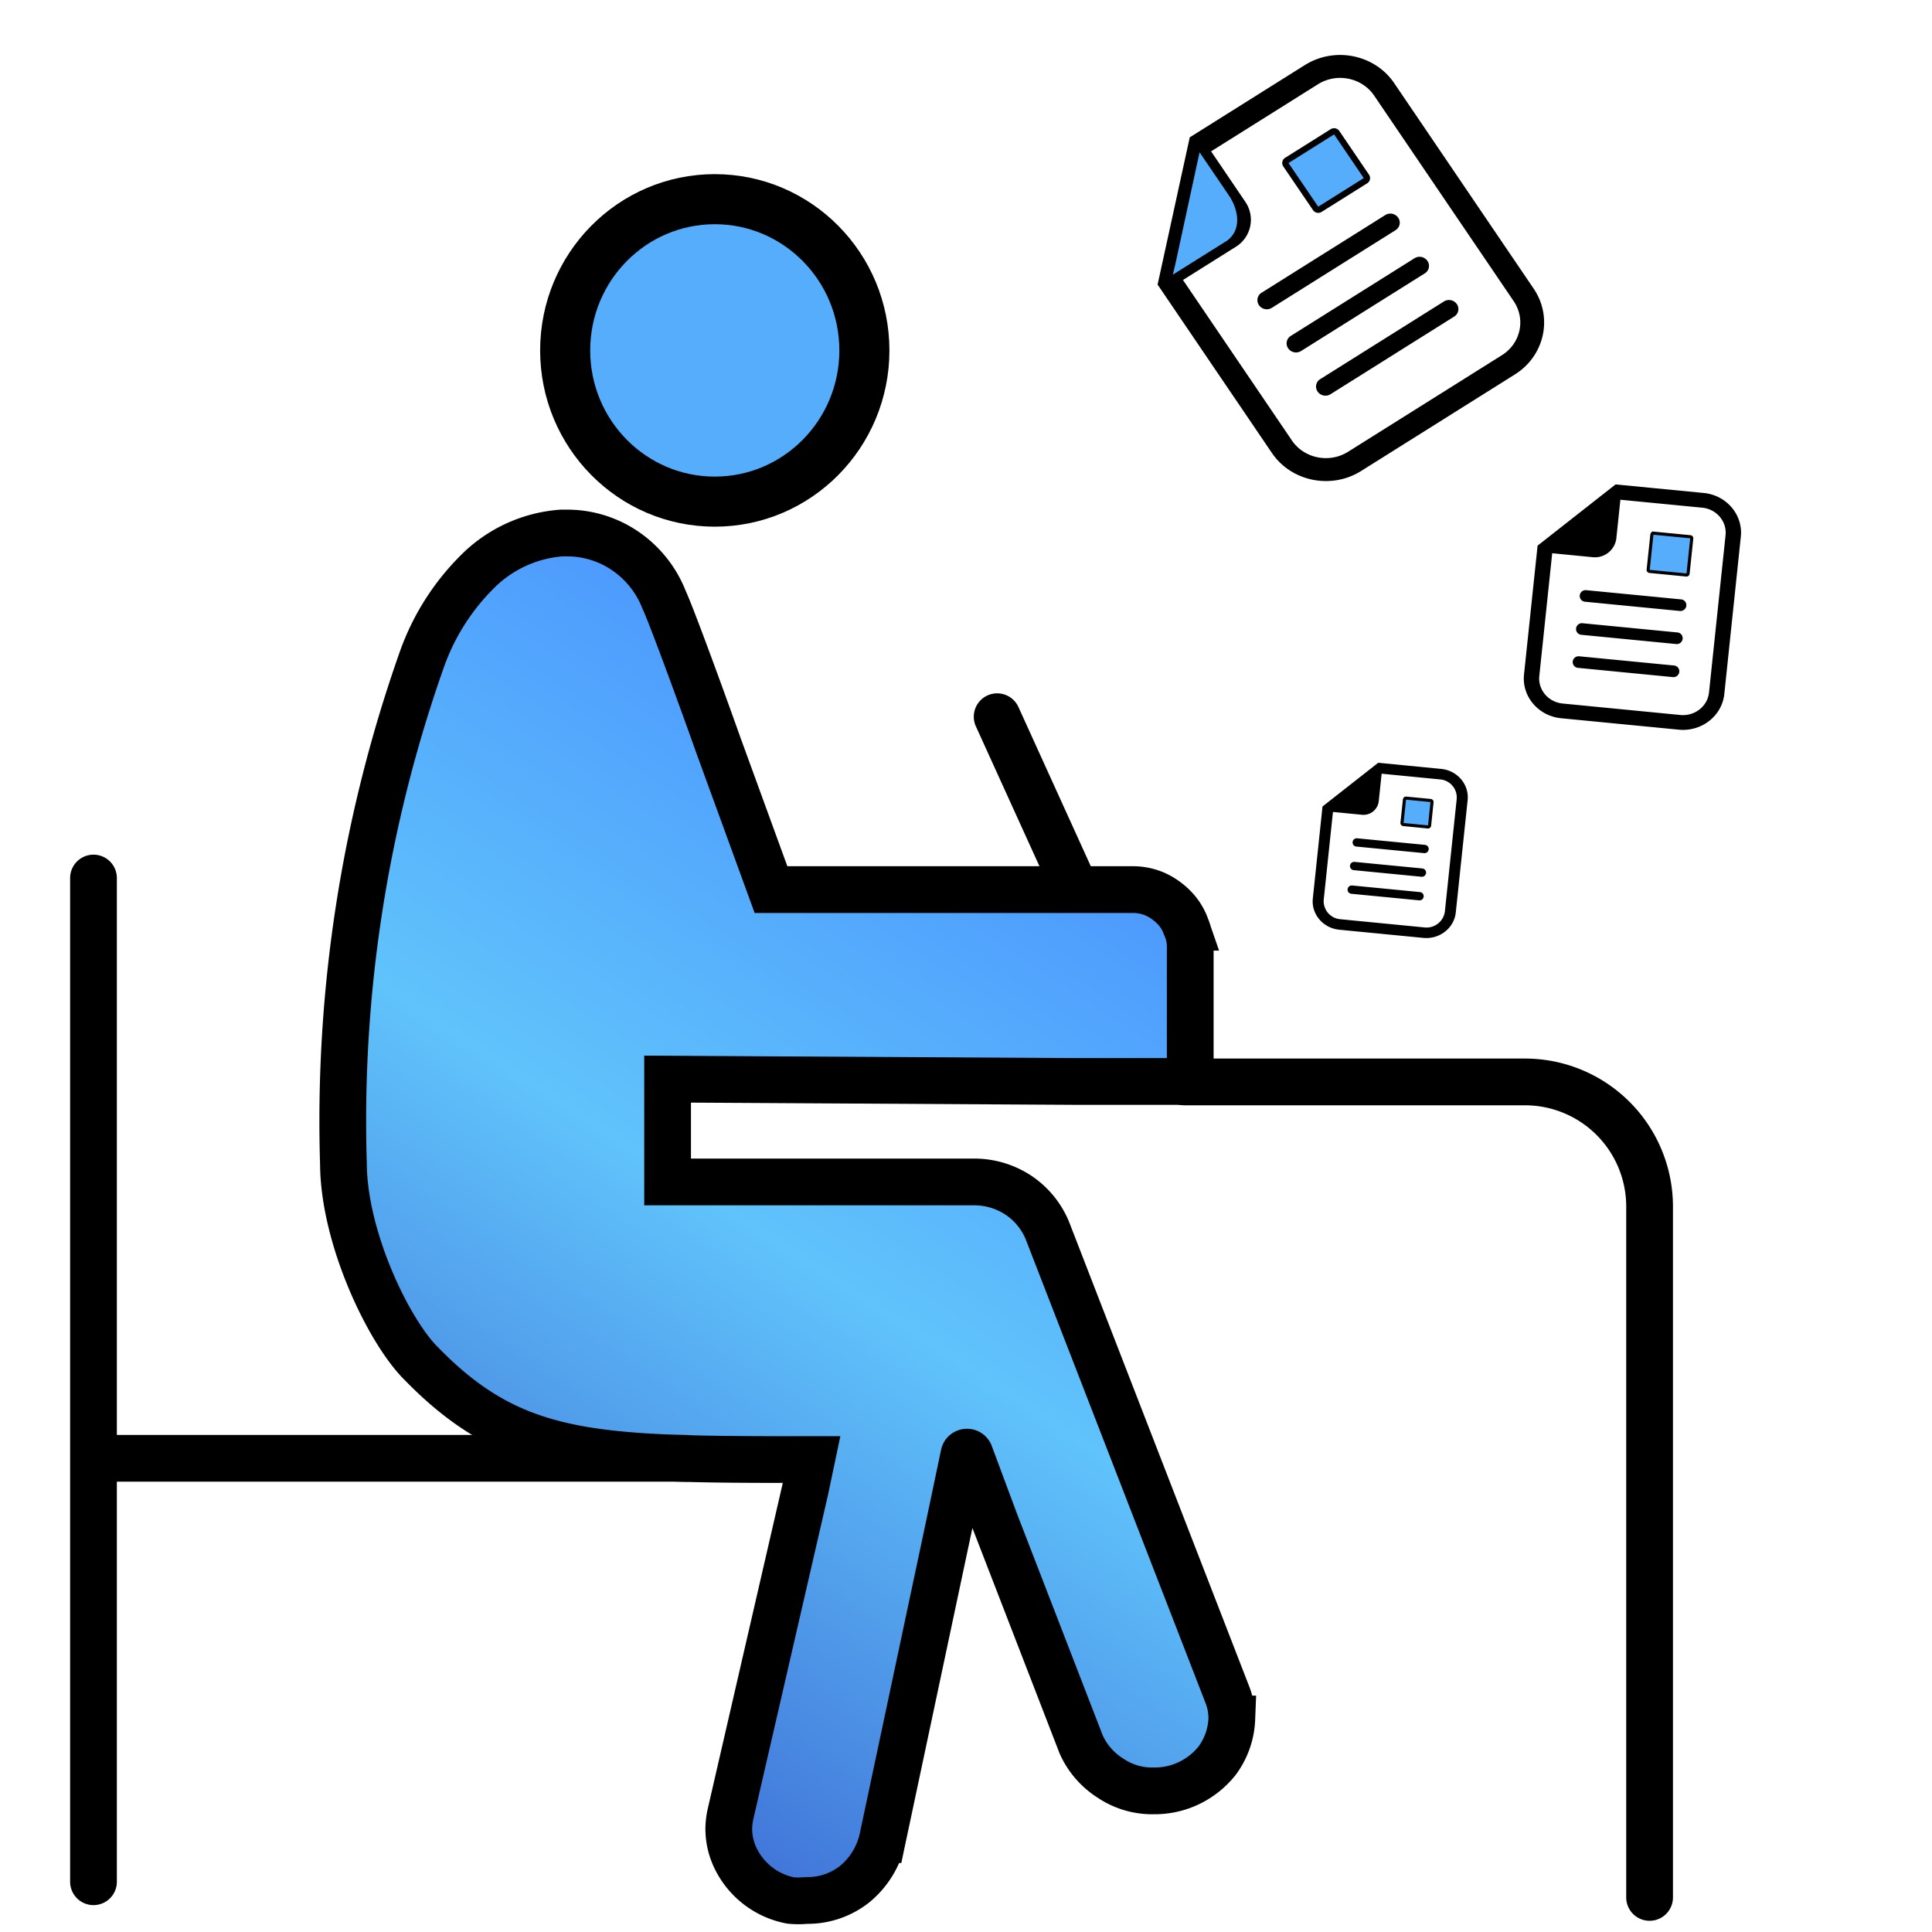 <svg width="62" height="62" fill="none" xmlns="http://www.w3.org/2000/svg"><path d="m41.876 2.087-3.43 2.154-.265.166-.066.299-.901 4.128-.066.298.174.256 3.495 5.148c.623.919 1.907 1.178 2.862.579l4.937-3.1c.955-.599 1.224-1.834.601-2.752L44.74 2.666c-.624-.919-1.908-1.178-2.863-.579Zm6.7 7.578c.393.58.224 1.356-.379 1.734l-4.936 3.099c-.603.378-1.41.215-1.803-.364l-3.495-5.149 1.688-1.06a1.02 1.02 0 0 0 .316-1.444l-1.102-1.624 3.43-2.153c.602-.378 1.41-.215 1.803.364l4.478 6.597Z" fill="#000"/><path d="m41.294 5.149 1.463-.919a.104.104 0 0 1 .141.03l.952 1.402a.096.096 0 0 1-.029.136l-1.463.918a.104.104 0 0 1-.14-.03l-.953-1.401a.096.096 0 0 1 .029-.136Z" fill="#55ADFC" stroke="#000" stroke-width=".2"/><path d="m44.457 6.9-3.972 2.494a.28.28 0 0 0-.084.398.306.306 0 0 0 .413.087l3.973-2.494a.28.28 0 0 0 .083-.398.306.306 0 0 0-.413-.087ZM45.395 8.286l-3.973 2.494a.281.281 0 0 0-.083.399.306.306 0 0 0 .413.086l3.972-2.493a.28.28 0 0 0 .084-.399.306.306 0 0 0-.413-.087ZM46.339 9.673l-3.972 2.494a.28.28 0 0 0-.084.398c.09.134.276.173.413.087l3.972-2.494a.28.28 0 0 0 .084-.398.306.306 0 0 0-.413-.087Z" fill="#000"/><path d="m38.41 5.28-.684 3.162-.088.372 1.754-1.1c.533-.42.263-1.119.062-1.416l-.958-1.41-.086.392Z" fill="#55ADFC"/><path d="m54.674 15.82-2.624-.255-.203-.02-.159.124-2.188 1.718-.158.124-.02.195-.415 3.94c-.074.702.46 1.332 1.191 1.403l3.777.367c.731.072 1.386-.442 1.46-1.145l.53-5.048c.074-.703-.46-1.332-1.19-1.403Zm.17 6.403c-.047.444-.458.766-.92.722l-3.776-.368c-.46-.045-.797-.44-.75-.884l.414-3.939 1.292.126a.693.693 0 0 0 .766-.601l.13-1.242 2.625.255c.46.045.796.44.75.884l-.531 5.047Z" fill="#000"/><path d="m53.066 17.11 1.18.115a.05.05 0 0 1 .044.055l-.118 1.127a.05.05 0 0 1-.055.045l-1.18-.115a.05.05 0 0 1-.045-.055l.119-1.127a.05.05 0 0 1 .055-.044Z" fill="#55ADFC" stroke="#000" stroke-width=".1"/><path d="m53.95 19.235-3.048-.296a.188.188 0 0 0-.206.167.185.185 0 0 0 .167.204l3.047.297a.189.189 0 0 0 .206-.168.185.185 0 0 0-.166-.204ZM53.831 20.296 50.783 20a.188.188 0 0 0-.205.167.185.185 0 0 0 .166.204l3.048.297a.189.189 0 0 0 .206-.168.185.185 0 0 0-.167-.204ZM53.724 21.357l-3.048-.296a.188.188 0 0 0-.205.167.185.185 0 0 0 .166.204l3.048.297a.188.188 0 0 0 .205-.168.185.185 0 0 0-.166-.204ZM46.247 24.675l-1.874-.183-.145-.014-.113.089-1.562 1.226-.113.089-.014.14-.296 2.812c-.053.502.328.951.85 1.002l2.697.262c.521.051.989-.316 1.041-.817l.38-3.604c.052-.502-.329-.951-.85-1.002Zm.121 4.572a.593.593 0 0 1-.656.515l-2.696-.263a.582.582 0 0 1-.536-.63l.296-2.813.922.09a.494.494 0 0 0 .547-.43l.093-.887 1.874.183a.582.582 0 0 1 .535.63l-.379 3.605Z" fill="#000"/><path d="m45.126 25.613.785.076a.05.05 0 0 1 .044.055l-.078.748a.05.05 0 0 1-.055.045l-.786-.077a.05.05 0 0 1-.044-.054l.079-.748a.05.05 0 0 1 .055-.045Z" fill="#55ADFC" stroke="#000" stroke-width=".1"/><path d="m45.73 27.113-2.176-.211a.134.134 0 0 0-.147.12.132.132 0 0 0 .119.145l2.176.211a.135.135 0 0 0 .146-.12.132.132 0 0 0-.118-.145ZM45.646 27.87l-2.176-.211a.135.135 0 0 0-.147.12.132.132 0 0 0 .119.145l2.176.212a.135.135 0 0 0 .146-.12.132.132 0 0 0-.118-.145ZM45.569 28.628l-2.177-.212a.135.135 0 0 0-.146.12.132.132 0 0 0 .118.146l2.177.211a.135.135 0 0 0 .146-.12.132.132 0 0 0-.118-.145Z" fill="#000"/><path d="M38.068 29.755c.096.228.14.475.128.723v4.227h-3.755l-13.017-.075v3.3h9.816c.502-.005.995.137 1.419.41.423.276.754.674.95 1.143l5.771 14.883c.102.253.153.525.15.798a2.41 2.41 0 0 1-.47 1.337 2.576 2.576 0 0 1-.903.72 2.549 2.549 0 0 1-1.124.25 2.392 2.392 0 0 1-1.398-.409 2.483 2.483 0 0 1-.938-1.078l-2.753-7.118-.819-2.2c-.034-.094-.17-.084-.191.014l-.484 2.304-2.134 10.052a2.634 2.634 0 0 1-.896 1.434 2.437 2.437 0 0 1-1.547.518 2.546 2.546 0 0 1-.502 0 2.476 2.476 0 0 1-1.793-1.413 2.176 2.176 0 0 1-.191-.885c.002-.155.02-.31.053-.463l2.4-10.418.204-.97c-6.923 0-9.512 0-12.505-3.06-1.039-1.007-2.507-4.026-2.518-6.442a44.447 44.447 0 0 1 2.518-16.177 7.485 7.485 0 0 1 1.771-2.804 4.248 4.248 0 0 1 2.71-1.251h.182c.674 0 1.333.206 1.888.593.555.386.982.93 1.227 1.564.181.377.982 2.534 1.75 4.691l1.675 4.595h11.619c.246 0 .49.052.715.15.227.105.433.251.608.432.172.178.303.391.384.625Z" fill="url(#a)" stroke="#000" stroke-width="1.5"/><ellipse cx="22.938" cy="11.245" rx="4.801" ry="4.853" fill="#55ADFC" stroke="#000" stroke-width="1.607"/><path d="M38 34.72h10.937a4 4 0 0 1 4 4v22.17M22 46.799H3m0 0v13.588M3 46.8V28.177M34.5 28.5 32 23" stroke="#000" stroke-width="1.5" stroke-linecap="round"/><defs><linearGradient id="a" x1="35.206" y1="17.105" x2="8.365" y2="58.264" gradientUnits="userSpaceOnUse"><stop stop-color="#4282FF"/><stop offset=".503" stop-color="#60C3FB"/><stop offset="1" stop-color="#3455CB"/></linearGradient></defs></svg>